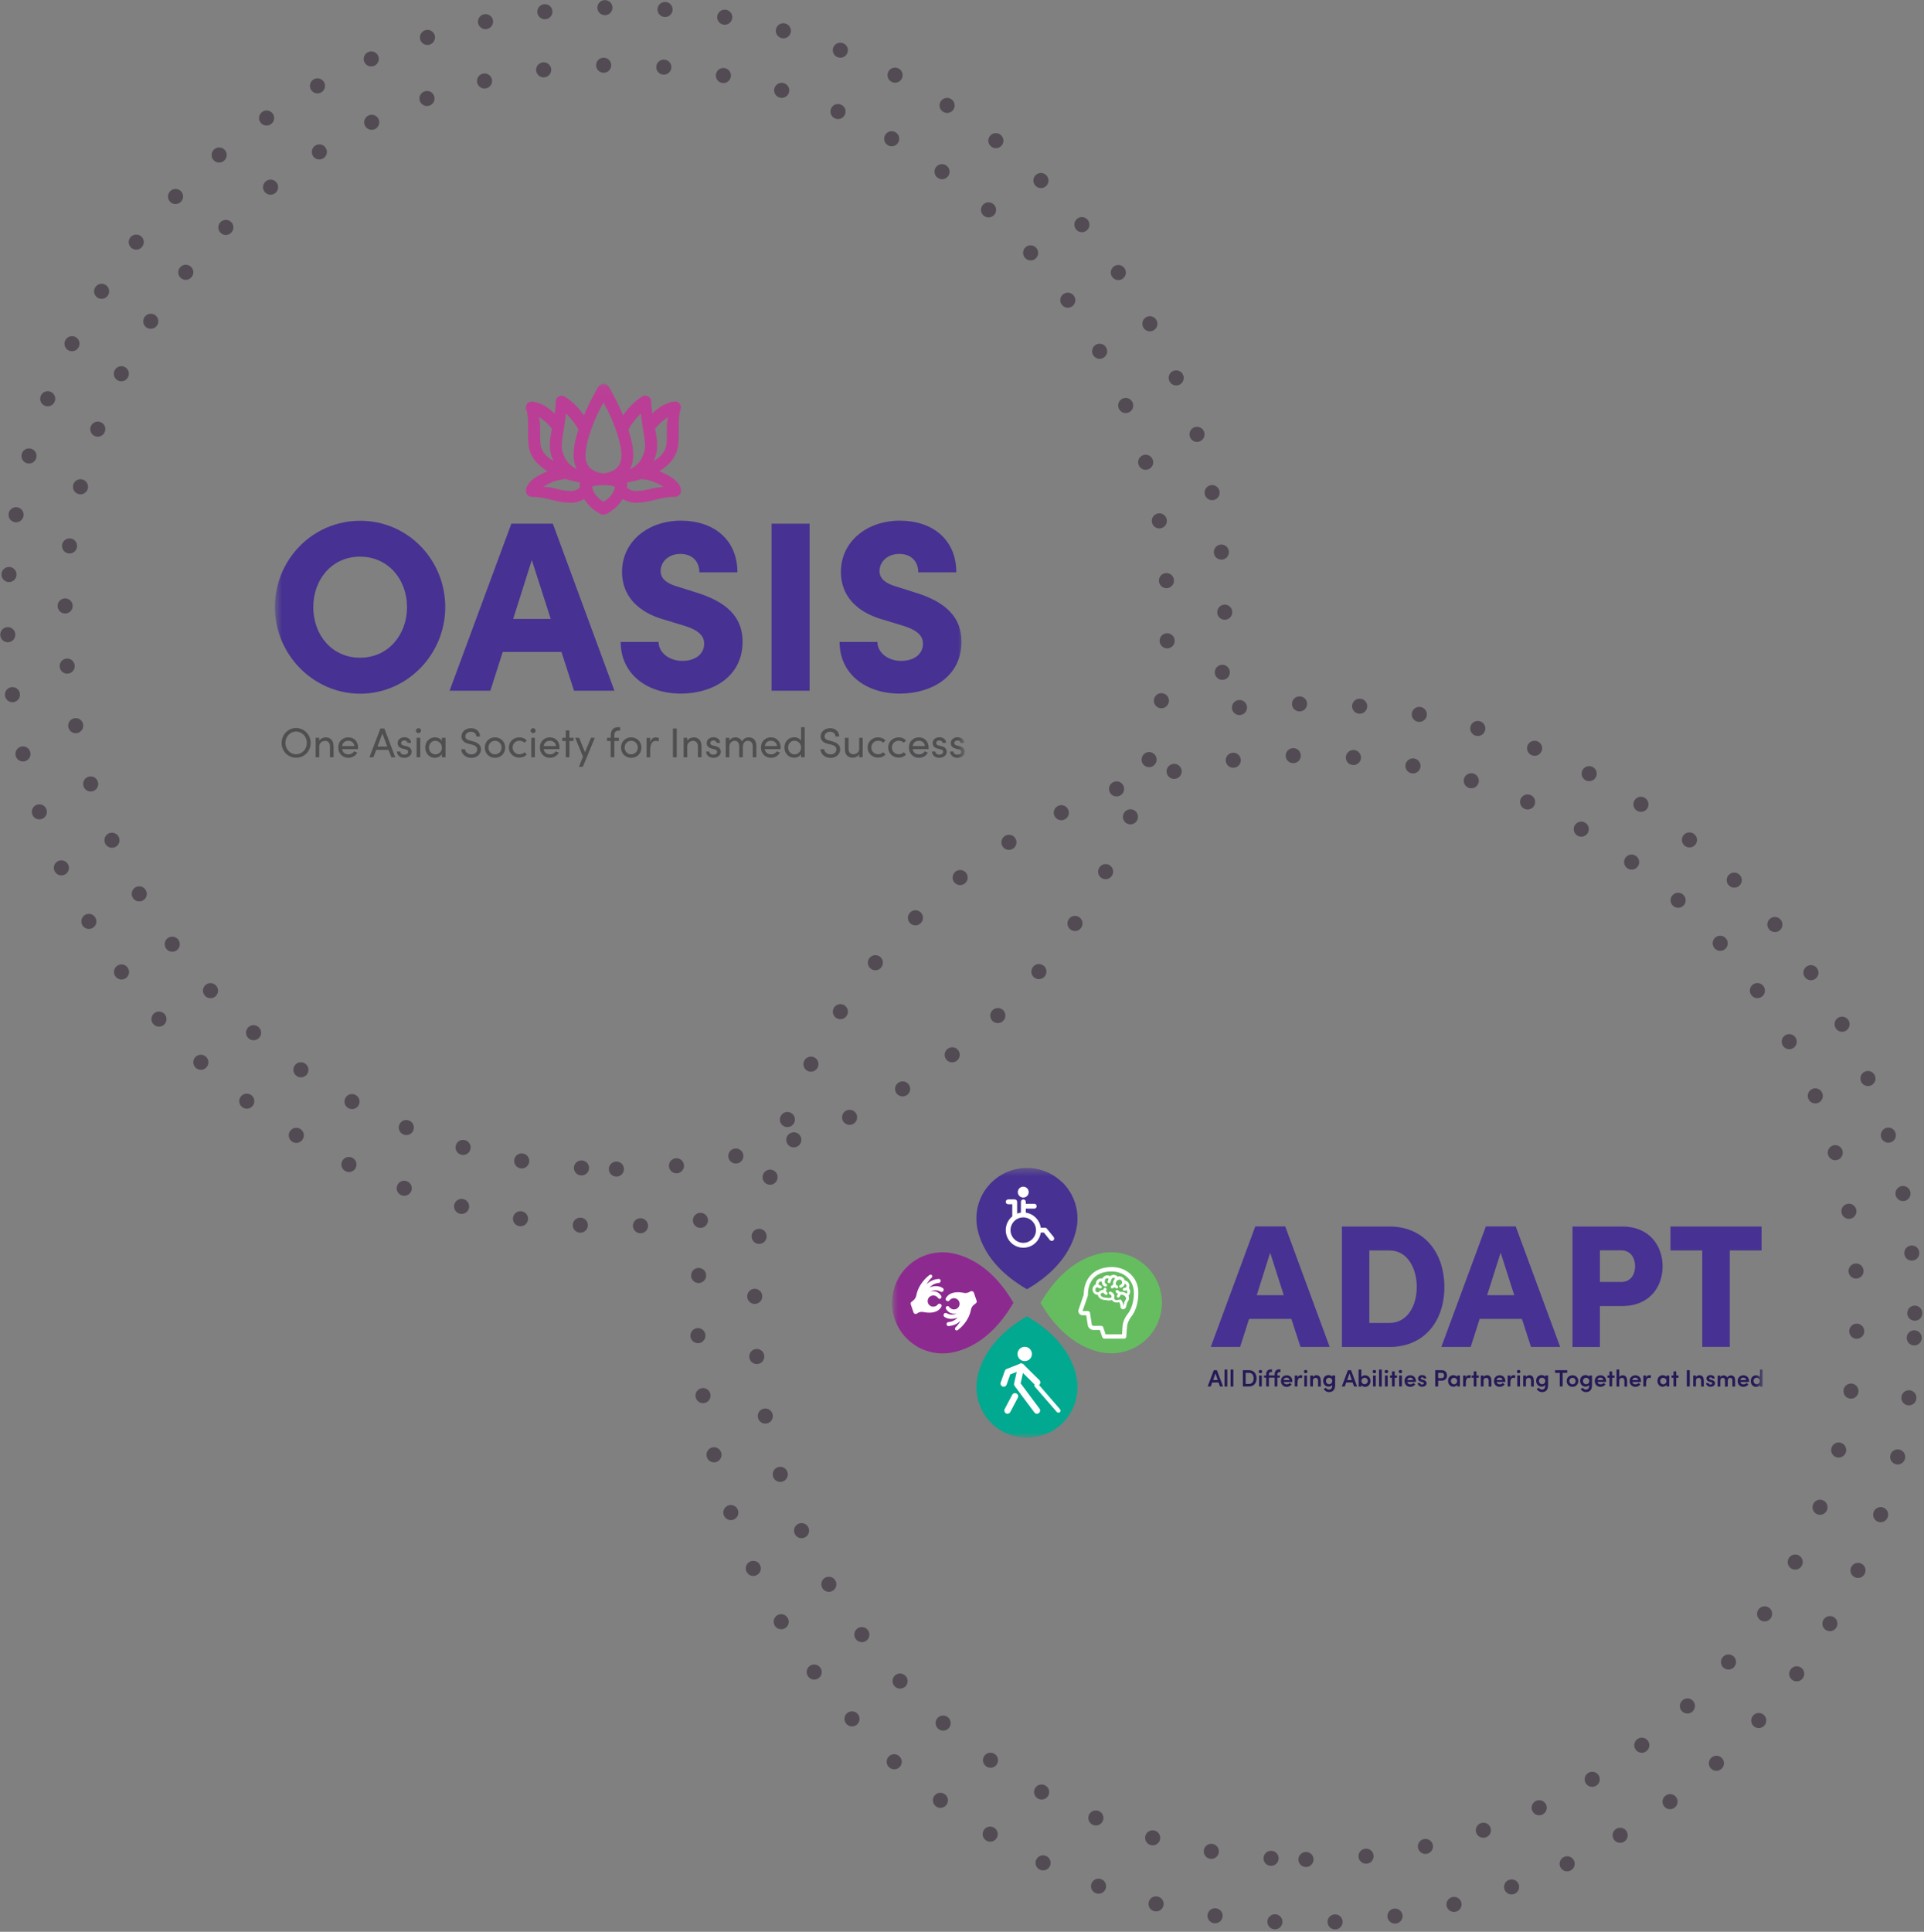 <svg xmlns="http://www.w3.org/2000/svg" width="256" height="257" viewBox="0 0 256 257" fill="none"><rect x="0" y="0" width="256" height="257" fill="#808080" stroke="none"/><mask id="mask0_2050_2550" style="mask-type:luminance" maskUnits="userSpaceOnUse" x="36" y="51" width="93" height="52"><path d="M128.386 51.05H36.576V102.01H128.386V51.05Z" fill="white"></path></mask><g mask="url(#mask0_2050_2550)"><path d="M54.157 80.765C54.157 77.054 51.614 74.053 47.903 74.053C44.192 74.053 41.685 77.054 41.685 80.765C41.685 84.477 44.167 87.501 47.903 87.501C51.639 87.501 54.157 84.464 54.157 80.765ZM36.576 80.765C36.576 74.475 41.577 69.281 47.927 69.281C54.278 69.281 59.242 74.475 59.242 80.765C59.242 87.055 54.181 92.285 47.927 92.285C41.673 92.285 36.576 87.055 36.576 80.765Z" fill="#473192"></path></g><path d="M68.28 82.345H73.281L70.762 74.5L68.28 82.345ZM76.378 91.888L74.703 86.731H66.894L65.243 91.888H59.821L68.039 69.668H73.558L81.752 91.888H76.366H76.378Z" fill="#473192"></path><mask id="mask1_2050_2550" style="mask-type:luminance" maskUnits="userSpaceOnUse" x="36" y="51" width="93" height="52"><path d="M128.386 51.05H36.576V102.01H128.386V51.05Z" fill="white"></path></mask><g mask="url(#mask1_2050_2550)"><path d="M82.571 85.405H87.632C87.632 86.827 89.054 87.923 90.79 87.923C92.428 87.923 93.694 87.08 93.694 85.634C93.694 84.766 93.212 83.959 91.247 83.308L88.608 82.501C83.704 81.175 82.764 78.175 82.764 76.078C82.764 72.077 86.186 69.269 90.597 69.269C95.007 69.269 98.116 71.824 98.116 76.138H93.055C93.055 74.813 92.248 73.692 90.512 73.692C88.934 73.692 87.897 74.752 87.897 75.981C87.897 76.439 88.03 77.427 90.091 78.018L92.416 78.753C95.573 79.717 98.803 81.332 98.803 85.368C98.803 90.14 94.67 92.273 90.609 92.273C85.873 92.273 82.583 89.502 82.583 85.405" fill="#473192"></path></g><path d="M107.72 69.668H102.659V91.888H107.72V69.668Z" fill="#473192"></path><mask id="mask2_2050_2550" style="mask-type:luminance" maskUnits="userSpaceOnUse" x="36" y="51" width="93" height="52"><path d="M128.386 51.05H36.576V102.01H128.386V51.05Z" fill="white"></path></mask><g mask="url(#mask2_2050_2550)"><path d="M111.685 85.405H116.746C116.746 86.827 118.168 87.923 119.903 87.923C121.554 87.923 122.807 87.08 122.807 85.634C122.807 84.766 122.325 83.959 120.361 83.308L117.722 82.501C112.817 81.175 111.889 78.175 111.889 76.078C111.889 72.077 115.312 69.269 119.722 69.269C124.132 69.269 127.241 71.824 127.241 76.138H122.18C122.18 74.813 121.373 73.692 119.638 73.692C118.059 73.692 117.023 74.752 117.023 75.981C117.023 76.439 117.155 77.427 119.216 78.018L121.542 78.753C124.699 79.717 127.928 81.332 127.928 85.368C127.928 90.14 123.795 92.273 119.734 92.273C114.998 92.273 111.709 89.502 111.709 85.405" fill="#473192"></path><path d="M40.83 98.84C40.83 98.02 40.215 97.322 39.396 97.322C38.576 97.322 37.974 98.02 37.974 98.84C37.974 99.659 38.588 100.346 39.396 100.346C40.203 100.346 40.83 99.659 40.83 98.84ZM37.468 98.84C37.468 97.755 38.311 96.852 39.396 96.852C40.48 96.852 41.336 97.743 41.336 98.84C41.336 99.936 40.492 100.804 39.396 100.804C38.299 100.804 37.468 99.912 37.468 98.84Z" fill="#4F4F51"></path><path d="M44.385 99.251V100.745H43.903V99.275C43.903 98.841 43.637 98.564 43.276 98.564C42.914 98.564 42.48 98.781 42.48 99.335V100.745H41.998V98.154H42.48V98.552C42.637 98.238 43.059 98.094 43.336 98.094C43.975 98.094 44.385 98.528 44.372 99.251" fill="#4F4F51"></path><path d="M47.156 99.251C47.096 98.805 46.782 98.552 46.349 98.552C45.915 98.552 45.601 98.781 45.517 99.251H47.144H47.156ZM47.626 99.66H45.517C45.589 100.118 45.927 100.359 46.361 100.359C46.674 100.359 46.963 100.215 47.108 99.95L47.529 100.118C47.313 100.564 46.843 100.817 46.349 100.817C45.614 100.817 45.011 100.263 45.011 99.443C45.011 98.624 45.601 98.094 46.349 98.094C47.096 98.094 47.638 98.624 47.638 99.443C47.638 99.516 47.638 99.588 47.626 99.66Z" fill="#4F4F51"></path></g><path d="M50.217 99.323H51.53L50.879 97.588L50.229 99.323H50.217ZM52.072 100.745L51.699 99.757H50.06L49.687 100.745H49.156L50.614 96.925H51.145L52.59 100.745H52.06H52.072Z" fill="#4F4F51"></path><mask id="mask3_2050_2550" style="mask-type:luminance" maskUnits="userSpaceOnUse" x="36" y="51" width="93" height="52"><path d="M128.386 51.05H36.576V102.01H128.386V51.05Z" fill="white"></path></mask><g mask="url(#mask3_2050_2550)"><path d="M52.819 99.986H53.265C53.265 100.215 53.47 100.396 53.783 100.396C54.097 100.396 54.302 100.239 54.302 100.022C54.302 99.829 54.157 99.733 53.952 99.685L53.591 99.6C53.157 99.48 52.904 99.275 52.904 98.853C52.904 98.431 53.265 98.082 53.795 98.082C54.229 98.082 54.687 98.311 54.687 98.829H54.217C54.217 98.636 54.012 98.504 53.795 98.504C53.542 98.504 53.374 98.66 53.374 98.865C53.374 99.046 53.542 99.142 53.711 99.179L54.097 99.275C54.639 99.407 54.772 99.733 54.772 100.022C54.772 100.504 54.302 100.817 53.771 100.817C53.301 100.817 52.831 100.528 52.807 99.986" fill="#4F4F51"></path><path d="M55.434 98.154H55.916V100.745H55.434V98.154ZM55.338 97.202C55.338 97.022 55.495 96.877 55.675 96.877C55.856 96.877 56.025 97.01 56.025 97.202C56.025 97.395 55.868 97.528 55.675 97.528C55.483 97.528 55.338 97.383 55.338 97.202Z" fill="#4F4F51"></path><path d="M58.796 99.455C58.796 98.925 58.35 98.552 57.917 98.552C57.447 98.552 57.073 98.961 57.073 99.455C57.073 99.95 57.447 100.359 57.929 100.359C58.411 100.359 58.808 99.974 58.808 99.455M58.796 98.154H59.278V100.745H58.796V100.287C58.628 100.6 58.266 100.817 57.844 100.817C57.17 100.817 56.579 100.251 56.579 99.455C56.579 98.66 57.145 98.094 57.868 98.094C58.254 98.094 58.628 98.263 58.796 98.564V98.154Z" fill="#4F4F51"></path><path d="M61.387 99.673H61.881C61.893 100.01 62.219 100.359 62.725 100.359C63.231 100.359 63.496 100.034 63.496 99.697C63.496 99.323 63.159 99.154 62.833 99.07L62.339 98.95C61.532 98.757 61.399 98.275 61.399 97.974C61.399 97.311 61.99 96.877 62.665 96.877C63.339 96.877 63.87 97.299 63.87 97.986H63.376C63.376 97.6 63.062 97.347 62.653 97.347C62.267 97.347 61.917 97.6 61.917 97.974C61.917 98.106 61.966 98.371 62.472 98.504L62.966 98.636C63.617 98.805 64.002 99.142 64.002 99.685C64.002 100.275 63.52 100.829 62.725 100.829C61.93 100.829 61.387 100.275 61.375 99.685" fill="#4F4F51"></path><path d="M66.737 99.455C66.737 98.925 66.34 98.552 65.858 98.552C65.376 98.552 64.99 98.925 64.99 99.455C64.99 99.986 65.388 100.359 65.858 100.359C66.328 100.359 66.737 99.986 66.737 99.455ZM64.508 99.455C64.508 98.636 65.123 98.094 65.858 98.094C66.593 98.094 67.219 98.636 67.219 99.455C67.219 100.275 66.605 100.817 65.858 100.817C65.111 100.817 64.508 100.275 64.508 99.455Z" fill="#4F4F51"></path><path d="M67.702 99.455C67.702 98.636 68.352 98.094 69.1 98.094C69.509 98.094 69.859 98.25 70.088 98.504L69.786 98.817C69.63 98.648 69.389 98.54 69.124 98.54C68.618 98.54 68.208 98.913 68.208 99.443C68.208 99.974 68.618 100.347 69.124 100.347C69.389 100.347 69.63 100.239 69.786 100.07L70.088 100.383C69.859 100.636 69.509 100.793 69.1 100.793C68.352 100.793 67.702 100.251 67.702 99.431" fill="#4F4F51"></path><path d="M70.69 98.154H71.172V100.745H70.69V98.154ZM70.594 97.202C70.594 97.022 70.75 96.877 70.931 96.877C71.112 96.877 71.268 97.01 71.268 97.202C71.268 97.395 71.112 97.528 70.931 97.528C70.75 97.528 70.594 97.383 70.594 97.202Z" fill="#4F4F51"></path><path d="M73.98 99.251C73.919 98.805 73.606 98.552 73.172 98.552C72.739 98.552 72.425 98.781 72.341 99.251H73.968H73.98ZM74.45 99.66H72.341C72.413 100.118 72.751 100.359 73.184 100.359C73.498 100.359 73.787 100.215 73.931 99.95L74.353 100.118C74.136 100.564 73.666 100.817 73.16 100.817C72.425 100.817 71.835 100.263 71.835 99.443C71.835 98.624 72.425 98.094 73.16 98.094C73.895 98.094 74.45 98.624 74.45 99.443C74.45 99.516 74.45 99.588 74.45 99.66Z" fill="#4F4F51"></path></g><path d="M76.317 98.153V98.575H75.763V100.744H75.281V98.575H74.811V98.153H75.281V97.177H75.763V98.153H76.317Z" fill="#4F4F51"></path><path d="M78.631 98.153L77.836 100.069L77.052 98.153H76.534L77.57 100.672L77.028 102.009H77.546L79.149 98.153H78.631Z" fill="#4F4F51"></path><mask id="mask4_2050_2550" style="mask-type:luminance" maskUnits="userSpaceOnUse" x="36" y="51" width="93" height="52"><path d="M128.386 51.05H36.576V102.01H128.386V51.05Z" fill="white"></path></mask><g mask="url(#mask4_2050_2550)"><path d="M82.318 97.201C81.861 97.201 81.74 97.478 81.74 97.828V98.153H82.343V98.575H81.74V100.744H81.258V98.575H80.764V98.153H81.258V97.888C81.258 97.213 81.547 96.743 82.234 96.743H82.511V97.201H82.318Z" fill="#4F4F51"></path><path d="M84.861 99.454C84.861 98.924 84.463 98.551 83.981 98.551C83.499 98.551 83.114 98.924 83.114 99.454C83.114 99.985 83.511 100.358 83.981 100.358C84.451 100.358 84.861 99.985 84.861 99.454ZM82.632 99.454C82.632 98.635 83.246 98.093 83.981 98.093C84.716 98.093 85.343 98.635 85.343 99.454C85.343 100.274 84.729 100.816 83.981 100.816C83.234 100.816 82.632 100.274 82.632 99.454Z" fill="#4F4F51"></path><path d="M87.681 98.189L87.609 98.647C87.476 98.574 87.331 98.562 87.235 98.562C86.717 98.562 86.512 99.117 86.512 99.804V100.756H86.03V98.165H86.512V98.755C86.645 98.297 86.898 98.105 87.235 98.105C87.416 98.105 87.609 98.153 87.681 98.201" fill="#4F4F51"></path></g><path d="M90.042 96.925H89.536V100.745H90.042V96.925Z" fill="#4F4F51"></path><mask id="mask5_2050_2550" style="mask-type:luminance" maskUnits="userSpaceOnUse" x="36" y="51" width="93" height="52"><path d="M128.386 51.05H36.576V102.01H128.386V51.05Z" fill="white"></path></mask><g mask="url(#mask5_2050_2550)"><path d="M93.344 99.251V100.745H92.862V99.275C92.862 98.841 92.597 98.564 92.235 98.564C91.874 98.564 91.44 98.781 91.44 99.335V100.745H90.958V98.154H91.44V98.552C91.597 98.238 92.018 98.094 92.296 98.094C92.934 98.094 93.344 98.528 93.344 99.251Z" fill="#4F4F51"></path><path d="M93.935 99.986H94.38C94.38 100.215 94.585 100.396 94.899 100.396C95.212 100.396 95.417 100.239 95.417 100.022C95.417 99.829 95.272 99.733 95.067 99.685L94.718 99.6C94.284 99.48 94.031 99.275 94.031 98.853C94.031 98.431 94.392 98.082 94.923 98.082C95.356 98.082 95.814 98.311 95.814 98.829H95.344C95.344 98.636 95.14 98.504 94.935 98.504C94.682 98.504 94.513 98.66 94.513 98.865C94.513 99.046 94.682 99.142 94.85 99.179L95.236 99.275C95.778 99.407 95.911 99.733 95.911 100.022C95.911 100.504 95.441 100.817 94.911 100.817C94.441 100.817 93.971 100.528 93.947 99.986" fill="#4F4F51"></path><path d="M100.634 99.251V100.745H100.152V99.275C100.152 98.841 99.912 98.552 99.538 98.552C99.08 98.552 98.839 98.865 98.839 99.443V100.745H98.357V99.275C98.357 98.841 98.116 98.552 97.779 98.552C97.417 98.552 97.043 98.793 97.043 99.335V100.745H96.561V98.154H97.043V98.552C97.176 98.275 97.513 98.094 97.875 98.094C98.237 98.094 98.574 98.287 98.731 98.648C98.972 98.178 99.369 98.094 99.634 98.094C100.285 98.094 100.634 98.528 100.634 99.251Z" fill="#4F4F51"></path><path d="M103.394 99.251C103.334 98.805 103.02 98.552 102.587 98.552C102.153 98.552 101.839 98.781 101.767 99.251H103.394ZM103.864 99.66H101.755C101.827 100.118 102.165 100.359 102.599 100.359C102.912 100.359 103.201 100.215 103.358 99.95L103.768 100.118C103.551 100.564 103.081 100.817 102.575 100.817C101.839 100.817 101.249 100.263 101.249 99.443C101.249 98.624 101.839 98.094 102.575 98.094C103.31 98.094 103.864 98.624 103.864 99.443C103.864 99.516 103.864 99.588 103.864 99.66Z" fill="#4F4F51"></path><path d="M106.587 99.444C106.587 98.877 106.129 98.54 105.708 98.54C105.238 98.54 104.864 98.913 104.864 99.444C104.864 99.974 105.238 100.36 105.708 100.36C106.178 100.36 106.587 99.998 106.587 99.444ZM106.587 96.745H107.069V100.745H106.587V100.335C106.419 100.625 106.033 100.805 105.672 100.805C104.961 100.805 104.37 100.251 104.37 99.444C104.37 98.636 104.949 98.082 105.659 98.082C106.045 98.082 106.419 98.251 106.587 98.552V96.732V96.745Z" fill="#4F4F51"></path><path d="M109.178 99.673H109.672C109.684 100.01 110.01 100.359 110.516 100.359C111.022 100.359 111.287 100.034 111.287 99.697C111.287 99.323 110.949 99.154 110.624 99.07L110.13 98.95C109.323 98.757 109.19 98.275 109.19 97.974C109.19 97.311 109.781 96.877 110.455 96.877C111.13 96.877 111.66 97.299 111.66 97.986H111.166C111.166 97.6 110.853 97.347 110.443 97.347C110.058 97.347 109.708 97.6 109.708 97.974C109.708 98.106 109.756 98.371 110.263 98.504L110.757 98.636C111.407 98.805 111.793 99.142 111.793 99.685C111.793 100.275 111.311 100.829 110.516 100.829C109.72 100.829 109.178 100.275 109.166 99.685" fill="#4F4F51"></path><path d="M114.311 98.153H114.793V100.744H114.311V100.334C114.155 100.66 113.745 100.804 113.456 100.804C112.805 100.804 112.407 100.371 112.419 99.647V98.153H112.901V99.635C112.901 100.081 113.167 100.346 113.528 100.346C113.89 100.346 114.323 100.13 114.323 99.575V98.153H114.311Z" fill="#4F4F51"></path><path d="M115.444 99.455C115.444 98.636 116.095 98.094 116.83 98.094C117.24 98.094 117.589 98.25 117.818 98.504L117.517 98.817C117.36 98.648 117.119 98.54 116.854 98.54C116.348 98.54 115.938 98.913 115.938 99.443C115.938 99.974 116.348 100.347 116.854 100.347C117.119 100.347 117.36 100.239 117.517 100.07L117.818 100.383C117.589 100.636 117.24 100.793 116.83 100.793C116.083 100.793 115.444 100.251 115.444 99.431" fill="#4F4F51"></path><path d="M118.179 99.455C118.179 98.636 118.83 98.094 119.565 98.094C119.975 98.094 120.324 98.25 120.553 98.504L120.252 98.817C120.095 98.648 119.854 98.54 119.589 98.54C119.083 98.54 118.673 98.913 118.673 99.443C118.673 99.974 119.083 100.347 119.589 100.347C119.854 100.347 120.095 100.239 120.252 100.07L120.553 100.383C120.324 100.636 119.975 100.793 119.565 100.793C118.818 100.793 118.179 100.251 118.179 99.431" fill="#4F4F51"></path><path d="M123.072 99.251C123.012 98.805 122.698 98.552 122.264 98.552C121.831 98.552 121.517 98.781 121.433 99.251H123.06H123.072ZM123.542 99.66H121.433C121.505 100.118 121.843 100.359 122.277 100.359C122.59 100.359 122.879 100.215 123.036 99.95L123.457 100.118C123.241 100.564 122.771 100.817 122.264 100.817C121.529 100.817 120.939 100.263 120.939 99.443C120.939 98.624 121.529 98.094 122.264 98.094C123 98.094 123.554 98.624 123.554 99.443C123.554 99.516 123.554 99.588 123.554 99.66" fill="#4F4F51"></path><path d="M124.012 99.986H124.458C124.458 100.215 124.663 100.396 124.976 100.396C125.289 100.396 125.494 100.239 125.494 100.022C125.494 99.829 125.349 99.733 125.145 99.685L124.783 99.6C124.349 99.48 124.096 99.275 124.096 98.853C124.096 98.431 124.458 98.082 124.988 98.082C125.422 98.082 125.88 98.311 125.88 98.829H125.41C125.41 98.636 125.205 98.504 124.988 98.504C124.735 98.504 124.566 98.66 124.566 98.865C124.566 99.046 124.735 99.142 124.904 99.179L125.289 99.275C125.831 99.407 125.964 99.733 125.964 100.022C125.964 100.504 125.494 100.817 124.964 100.817C124.494 100.817 124.024 100.528 124 99.986" fill="#4F4F51"></path><path d="M126.422 99.986H126.868C126.868 100.215 127.073 100.396 127.386 100.396C127.699 100.396 127.904 100.239 127.904 100.022C127.904 99.829 127.76 99.733 127.555 99.685L127.193 99.6C126.759 99.48 126.506 99.275 126.506 98.853C126.506 98.431 126.868 98.082 127.398 98.082C127.832 98.082 128.29 98.311 128.29 98.829H127.82C127.82 98.636 127.615 98.504 127.398 98.504C127.145 98.504 126.976 98.66 126.976 98.865C126.976 99.046 127.145 99.142 127.314 99.179L127.699 99.275C128.242 99.407 128.374 99.733 128.374 100.022C128.374 100.504 127.904 100.817 127.374 100.817C126.904 100.817 126.434 100.528 126.41 99.986" fill="#4F4F51"></path><path d="M80.282 64.534H80.294C80.294 64.534 80.848 64.534 81.354 64.619C81.559 64.655 81.704 64.703 81.824 64.751C81.752 65.269 81.475 65.763 81.077 66.161C80.752 66.486 80.523 66.607 80.306 66.739C80.077 66.607 79.848 66.486 79.535 66.161C79.125 65.751 78.848 65.257 78.775 64.739C78.896 64.703 79.041 64.643 79.245 64.619C79.751 64.534 80.294 64.546 80.294 64.546M85.355 63.727C86.018 63.823 86.439 63.896 86.825 64.04C87.174 64.173 87.801 64.45 88.295 64.751C87.849 64.823 87.307 64.847 86.933 64.944C86.138 65.149 85.463 65.329 84.559 65.329C84.234 65.329 83.861 65.233 83.439 64.896C83.451 64.775 83.463 64.667 83.463 64.534C83.463 64.426 83.439 64.317 83.415 64.221C83.559 64.185 83.704 64.149 83.849 64.1C83.861 64.1 83.873 64.1 83.885 64.088C84.27 64.016 84.668 63.944 85.343 63.739M75.245 63.727C75.92 63.932 76.317 64.016 76.703 64.076C76.703 64.076 76.727 64.076 76.739 64.088C76.884 64.137 77.028 64.173 77.173 64.209C77.149 64.305 77.125 64.414 77.125 64.522C77.125 64.643 77.125 64.763 77.149 64.884C76.727 65.221 76.341 65.317 76.028 65.317C75.136 65.317 74.449 65.137 73.654 64.932C73.281 64.835 72.738 64.811 72.293 64.739C72.787 64.426 73.413 64.161 73.763 64.028C74.148 63.883 74.57 63.811 75.233 63.715M88.874 55.497C88.849 55.858 88.729 56.208 88.729 56.581C88.729 57.485 88.753 58.389 88.681 59.063C88.608 59.738 88.295 60.256 87.789 60.738C87.548 60.967 87.259 61.172 86.957 61.353C87.114 61.016 87.247 60.654 87.343 60.256C87.584 59.232 87.379 58.184 87.162 57.051C87.705 56.352 88.295 55.858 88.874 55.509M71.726 55.497C72.317 55.846 72.895 56.34 73.437 57.039C73.22 58.172 73.028 59.22 73.257 60.244C73.353 60.654 73.485 61.004 73.642 61.341C73.341 61.16 73.052 60.955 72.811 60.726C72.305 60.256 71.979 59.726 71.919 59.051C71.847 58.389 71.883 57.473 71.871 56.569C71.871 56.196 71.75 55.858 71.726 55.485M75.317 55.015C75.968 55.653 76.534 56.364 76.968 57.148C76.594 58.28 76.317 59.449 76.317 60.534C76.317 61.257 76.486 61.871 76.739 62.389C75.883 61.992 75.124 61.305 74.799 59.871C74.678 59.329 74.787 58.401 74.992 57.292C75.112 56.629 75.197 55.786 75.305 55.003M85.27 55.015C85.379 55.798 85.463 56.641 85.584 57.304C85.789 58.413 85.909 59.329 85.777 59.883C85.451 61.317 84.68 62.004 83.837 62.401C84.09 61.883 84.258 61.269 84.258 60.546C84.258 59.461 83.981 58.292 83.608 57.16C84.041 56.364 84.608 55.653 85.258 55.027M80.294 53.569C80.595 54.111 80.728 54.292 81.161 55.244C81.933 56.943 82.68 59.075 82.68 60.546C82.68 61.703 82.234 62.184 81.704 62.534C81.173 62.871 80.463 62.968 80.294 62.968C80.125 62.968 79.414 62.871 78.884 62.534C78.354 62.197 77.908 61.715 77.908 60.546C77.908 59.088 78.655 56.955 79.426 55.244C79.86 54.292 79.993 54.111 80.294 53.569ZM80.318 51.05C80.029 51.05 79.764 51.183 79.619 51.436C79.619 51.436 78.799 52.797 77.992 54.581C77.896 54.798 77.799 55.039 77.691 55.268C77.04 54.316 76.221 53.448 75.172 52.773C75.04 52.689 74.883 52.641 74.715 52.641C74.293 52.641 73.955 52.99 73.943 53.412C73.931 53.954 73.871 54.496 73.787 55.027C72.967 54.207 72.003 53.581 70.871 53.424C70.847 53.424 70.822 53.424 70.786 53.424C70.352 53.412 69.979 53.749 69.967 54.183C69.967 54.292 69.979 54.4 70.027 54.496C70.196 54.93 70.268 55.714 70.268 56.569C70.268 57.425 70.232 58.352 70.328 59.196C70.437 60.305 71.003 61.196 71.726 61.859C72.076 62.184 72.449 62.45 72.847 62.691C72.437 62.859 71.931 63.088 71.425 63.401C71.1 63.606 70.786 63.835 70.521 64.124C70.256 64.414 69.991 64.787 69.979 65.293C69.967 65.727 70.316 66.101 70.75 66.101H70.774C71.762 66.101 72.473 66.269 73.257 66.462C74.04 66.667 74.907 66.884 76.016 66.884C76.534 66.884 77.125 66.739 77.715 66.39C77.92 66.715 78.161 67.017 78.39 67.258C79.016 67.896 79.619 68.246 79.956 68.402C80.173 68.499 80.414 68.499 80.631 68.402C80.957 68.246 81.559 67.896 82.186 67.258C82.427 67.017 82.656 66.727 82.86 66.39C83.439 66.739 84.041 66.884 84.559 66.884C85.668 66.884 86.536 66.655 87.319 66.462C88.102 66.257 88.813 66.089 89.801 66.101C90.235 66.101 90.597 65.763 90.609 65.317V65.281C90.597 64.775 90.344 64.402 90.066 64.112C89.801 63.823 89.476 63.594 89.151 63.389C88.644 63.076 88.138 62.847 87.729 62.678C88.126 62.438 88.5 62.172 88.849 61.847C89.56 61.184 90.127 60.281 90.247 59.184C90.332 58.34 90.295 57.413 90.307 56.557C90.307 55.702 90.38 54.918 90.548 54.484C90.705 54.075 90.5 53.617 90.103 53.46C90.018 53.424 89.934 53.412 89.85 53.412C89.801 53.412 89.753 53.412 89.717 53.412C88.584 53.569 87.632 54.183 86.801 55.015C86.716 54.484 86.656 53.942 86.644 53.4C86.644 52.978 86.307 52.653 85.885 52.629C85.716 52.629 85.56 52.665 85.415 52.761C84.379 53.436 83.547 54.316 82.897 55.256C82.8 55.027 82.704 54.786 82.607 54.569C81.8 52.773 80.981 51.424 80.981 51.424C80.848 51.195 80.595 51.05 80.33 51.038" fill="#BB3E96"></path></g><mask id="mask6_2050_2550" style="mask-type:luminance" maskUnits="userSpaceOnUse" x="118" y="155" width="117" height="37"><path d="M234.529 155.385H118.701V191.265H234.529V155.385Z" fill="white"></path></mask><g mask="url(#mask6_2050_2550)"><path d="M143.368 184.487C143.38 183.685 143.174 178.899 136.642 175.122C130.174 178.873 129.916 183.607 129.916 184.474C129.903 186.22 130.55 187.966 131.882 189.298C134.507 191.924 138.763 191.924 141.401 189.298C142.721 187.979 143.38 186.233 143.368 184.5" fill="#00A98F"></path><path d="M134.844 173.325C131.093 166.858 126.359 166.599 125.492 166.599C123.746 166.586 122 167.233 120.668 168.565C118.042 171.191 118.042 175.459 120.668 178.085C121.987 179.404 123.733 180.064 125.466 180.051C126.268 180.064 131.054 179.857 134.831 173.325H134.844Z" fill="#8D2A90"></path><path d="M141.389 157.351C138.763 154.725 134.507 154.725 131.882 157.351C130.55 158.67 129.903 160.417 129.916 162.15C129.903 162.952 130.11 167.737 136.642 171.514C143.122 167.763 143.368 163.016 143.368 162.163C143.38 160.417 142.721 158.67 141.402 157.338" fill="#473192"></path><path d="M152.615 168.565C151.296 167.246 149.55 166.586 147.817 166.599C147.015 166.586 142.229 166.793 138.452 173.325C142.203 179.792 146.937 180.051 147.804 180.038C149.55 180.051 151.296 179.391 152.628 178.072C155.254 175.446 155.254 171.191 152.628 168.565" fill="#65BD60"></path><path d="M137.844 163.65C137.844 164.581 137.081 165.344 136.15 165.344C135.219 165.344 134.456 164.581 134.456 163.65C134.456 162.719 135.219 161.955 136.15 161.955C137.081 161.955 137.844 162.719 137.844 163.65ZM139.293 163.443C139.228 163.365 139.138 163.326 139.047 163.326H138.478C138.336 162.292 137.521 161.477 136.486 161.322V160.791H137.612C137.793 160.791 137.935 160.649 137.935 160.468C137.935 160.287 137.793 160.145 137.612 160.145H136.486V159.886C136.486 159.705 136.344 159.562 136.163 159.562C135.982 159.562 135.84 159.705 135.84 159.886V161.322C135.658 161.347 135.49 161.386 135.335 161.451V159.886C135.335 159.705 135.193 159.562 135.012 159.562H134.145C133.964 159.562 133.822 159.705 133.822 159.886C133.822 160.067 133.964 160.209 134.145 160.209H134.688V161.826C134.158 162.253 133.822 162.913 133.822 163.65C133.822 164.943 134.869 165.991 136.163 165.991C137.353 165.991 138.323 165.111 138.478 163.973H138.892L139.694 164.969C139.81 165.111 140.017 165.124 140.147 165.021C140.289 164.904 140.302 164.71 140.198 164.568L139.293 163.456V163.443Z" fill="white"></path><path d="M136.15 159.318C136.551 159.318 136.875 158.994 136.875 158.593C136.875 158.193 136.551 157.869 136.15 157.869C135.749 157.869 135.426 158.193 135.426 158.593C135.426 158.994 135.749 159.318 136.15 159.318Z" fill="white"></path><path d="M121.987 174.748L122.038 174.722C122.284 174.541 122.607 174.489 122.905 174.554C123.552 174.683 124.729 174.774 125.259 173.843C125.337 173.713 125.285 173.545 125.143 173.48L125.078 173.455C124.974 173.416 124.858 173.442 124.793 173.532C124.638 173.752 124.354 173.868 124.056 173.83C123.759 173.778 123.513 173.545 123.448 173.248C123.345 172.756 123.72 172.342 124.185 172.342C124.444 172.342 124.677 172.472 124.819 172.678C124.884 172.769 124.987 172.821 125.104 172.782C125.246 172.73 125.324 172.562 125.246 172.433C125.078 172.122 124.69 171.67 123.836 171.786C123.836 171.786 124.496 171.463 125.143 171.838C125.272 171.915 125.44 171.877 125.518 171.747C125.608 171.618 125.569 171.437 125.44 171.359C125.143 171.165 124.548 170.932 123.694 171.269C123.694 171.269 124.16 170.725 124.91 170.674C125.052 170.674 125.168 170.544 125.168 170.402C125.168 170.247 125.039 170.13 124.884 170.143C124.509 170.169 123.823 170.311 123.28 170.868C123.28 170.868 123.59 170.311 123.978 169.962C124.082 169.859 124.069 169.691 123.953 169.613C123.875 169.561 123.771 169.561 123.694 169.613C123.306 169.898 122.206 170.829 121.922 172.342C121.87 172.614 121.715 172.847 121.508 173.015L121.288 173.183C121.185 173.261 121.133 173.403 121.185 173.532L121.547 174.593C121.611 174.787 121.844 174.864 122.025 174.748" fill="white"></path><path d="M129.127 171.798L129.075 171.824C128.816 172.005 128.506 172.057 128.208 171.992C127.562 171.863 126.385 171.772 125.854 172.704C125.777 172.833 125.829 173.001 125.971 173.066L126.036 173.092C126.139 173.131 126.255 173.105 126.32 173.014C126.475 172.794 126.76 172.665 127.057 172.717C127.355 172.768 127.601 173.001 127.665 173.299C127.769 173.777 127.394 174.204 126.928 174.204C126.669 174.204 126.436 174.062 126.294 173.868C126.23 173.777 126.126 173.726 126.01 173.764C125.854 173.816 125.79 173.984 125.867 174.114C126.036 174.424 126.424 174.877 127.277 174.76C127.277 174.76 126.618 175.084 125.971 174.709C125.841 174.631 125.673 174.67 125.596 174.799C125.505 174.928 125.544 175.11 125.673 175.2C125.971 175.394 126.553 175.627 127.419 175.291C127.419 175.291 126.954 175.834 126.204 175.886C126.061 175.886 125.945 176.015 125.945 176.157C125.945 176.312 126.074 176.429 126.23 176.416C126.605 176.39 127.29 176.248 127.833 175.692C127.833 175.692 127.523 176.235 127.135 176.597C127.031 176.701 127.044 176.869 127.161 176.959C127.238 177.011 127.342 177.011 127.419 176.959C127.808 176.675 128.907 175.743 129.192 174.23C129.243 173.958 129.398 173.726 129.618 173.557L129.838 173.389C129.942 173.312 129.993 173.169 129.942 173.04L129.58 171.979C129.515 171.785 129.282 171.708 129.101 171.824" fill="white"></path><path d="M140.832 187.941C140.754 187.941 140.677 187.902 140.612 187.838L137.702 184.488C137.598 184.371 137.611 184.19 137.728 184.087C137.844 183.983 138.025 183.996 138.129 184.113L141.039 187.476C141.142 187.592 141.129 187.773 141.013 187.877C140.961 187.928 140.897 187.941 140.819 187.941" fill="white"></path><path d="M135.387 180.13C135.387 179.6 135.814 179.173 136.344 179.173C136.874 179.173 137.301 179.6 137.301 180.13C137.301 180.66 136.874 181.074 136.344 181.074C135.814 181.074 135.387 180.647 135.387 180.13Z" fill="white"></path><path d="M133.55 184.487C133.55 184.487 133.46 184.487 133.408 184.461C133.188 184.384 133.072 184.138 133.149 183.918L133.693 182.379C133.731 182.263 133.822 182.172 133.938 182.12L135.723 181.422C135.878 181.357 136.06 181.396 136.176 181.512L138.297 183.608C138.465 183.776 138.465 184.035 138.297 184.216C138.129 184.384 137.857 184.384 137.689 184.216L135.762 182.314L134.417 182.845L133.938 184.203C133.874 184.384 133.705 184.487 133.537 184.487" fill="white"></path><path d="M137.974 188.083C137.844 188.083 137.715 188.019 137.637 187.915L135.012 184.397C134.934 184.293 134.908 184.164 134.934 184.048L135.451 181.732C135.503 181.5 135.736 181.357 135.956 181.409C136.189 181.461 136.331 181.694 136.279 181.913L135.801 184.035L138.31 187.398C138.452 187.592 138.413 187.85 138.219 187.993C138.142 188.057 138.051 188.083 137.961 188.083" fill="white"></path><path d="M134.055 188.084C133.99 188.084 133.925 188.071 133.861 188.032C133.654 187.929 133.576 187.657 133.679 187.45L134.675 185.562C134.779 185.355 135.038 185.277 135.244 185.381C135.451 185.484 135.529 185.743 135.426 185.95L134.43 187.838C134.352 187.98 134.21 188.071 134.055 188.071" fill="white"></path><path d="M147.132 177.515H149.292L149.356 176.532C149.395 175.911 149.641 175.316 150.029 174.825C150.934 173.712 150.87 171.992 150.87 171.979C150.87 170.362 149.602 169.147 147.908 169.147C145.903 169.147 144.752 170.298 144.752 172.315C144.752 172.354 144.752 172.38 144.739 172.406L144.04 174.411H144.752C144.894 174.424 145.01 174.527 145.036 174.67L145.269 176.196C145.282 176.299 145.373 176.39 145.489 176.39H146.524C146.64 176.39 146.757 176.467 146.795 176.584L147.119 177.541L147.132 177.515ZM149.563 178.084H146.938C146.821 178.084 146.705 178.007 146.666 177.89L146.343 176.933H145.502C145.114 176.933 144.778 176.648 144.726 176.26L144.532 174.98H144.053C143.859 174.98 143.678 174.889 143.575 174.721C143.471 174.566 143.445 174.359 143.523 174.191L144.195 172.251C144.221 169.974 145.644 168.564 147.934 168.564C149.951 168.564 151.465 170.013 151.465 171.953C151.465 172.018 151.542 173.893 150.508 175.187C150.184 175.588 149.99 176.079 149.951 176.571L149.861 177.826C149.861 177.968 149.731 178.084 149.576 178.084" fill="white"></path><path d="M148.994 172.859C148.994 172.859 149.072 172.859 149.098 172.885C149.136 172.911 149.434 173.131 149.473 173.752L149.602 173.247C149.628 173.144 149.68 173.04 149.757 172.95C149.809 172.885 149.835 172.807 149.835 172.73C149.835 172.652 149.796 172.549 149.744 172.484C149.706 172.445 149.68 172.381 149.693 172.329C149.693 172.264 149.744 172.212 149.796 172.186C149.925 172.122 149.99 172.005 149.99 171.876C149.99 171.76 149.938 171.656 149.848 171.592C149.809 171.566 149.783 171.514 149.77 171.462C149.77 171.41 149.77 171.359 149.809 171.32C149.861 171.255 149.887 171.178 149.887 171.1C149.887 170.893 149.706 170.725 149.499 170.751C149.447 170.751 149.395 170.751 149.356 170.699C149.318 170.66 149.292 170.621 149.292 170.557C149.292 170.363 149.136 170.22 148.942 170.22C148.878 170.22 148.813 170.233 148.748 170.272C148.71 170.298 148.645 170.311 148.593 170.298C148.542 170.285 148.503 170.246 148.477 170.195C148.412 170.078 148.296 170.001 148.166 170.001C148.05 170.001 147.947 170.052 147.882 170.143C147.843 170.182 147.791 170.22 147.74 170.22C147.675 170.22 147.623 170.208 147.584 170.169C147.52 170.104 147.429 170.065 147.326 170.065C147.145 170.065 147.002 170.195 146.976 170.376C146.976 170.44 146.925 170.492 146.873 170.518C146.821 170.544 146.744 170.544 146.692 170.518C146.627 170.479 146.563 170.466 146.485 170.479C146.304 170.492 146.175 170.634 146.162 170.815C146.162 170.867 146.162 170.919 146.187 170.971C146.213 171.022 146.2 171.087 146.187 171.139C146.162 171.191 146.11 171.229 146.045 171.229C145.851 171.255 145.722 171.423 145.748 171.617C145.761 171.786 145.89 171.915 146.058 171.941C146.11 171.941 146.162 171.941 146.2 171.928C146.265 171.902 146.33 171.928 146.381 171.967C146.433 172.005 146.459 172.083 146.446 172.148C146.446 172.174 146.446 172.186 146.446 172.212C146.446 172.445 146.692 172.575 146.899 172.613L147.507 172.678C147.753 172.704 147.843 172.626 147.921 172.562C147.972 172.51 148.05 172.484 148.115 172.51C148.179 172.536 148.231 172.587 148.244 172.665C148.27 172.859 148.335 172.95 148.58 172.963L148.955 172.911C148.955 172.911 148.968 172.911 148.981 172.911M149.46 174.191C149.46 174.191 149.369 174.191 149.318 174.165C149.175 174.114 149.085 173.984 149.085 173.829C149.085 173.506 148.981 173.325 148.917 173.247L148.619 173.286C148.619 173.286 148.593 173.286 148.58 173.286C148.27 173.273 148.063 173.157 147.947 172.937C147.83 172.988 147.675 173.027 147.455 173.001L146.834 172.924C146.407 172.846 146.123 172.587 146.071 172.264C146.058 172.264 146.032 172.264 146.019 172.264C145.67 172.225 145.398 171.954 145.373 171.604C145.347 171.281 145.528 170.984 145.799 170.867C145.799 170.828 145.799 170.79 145.799 170.751C145.825 170.389 146.11 170.091 146.472 170.065C146.537 170.065 146.614 170.065 146.679 170.078C146.795 169.832 147.054 169.664 147.339 169.664C147.468 169.664 147.597 169.703 147.714 169.768C147.843 169.664 148.011 169.6 148.179 169.6C148.399 169.6 148.593 169.69 148.723 169.845C148.8 169.819 148.865 169.807 148.942 169.807C149.279 169.807 149.563 170.026 149.654 170.337C150.003 170.389 150.275 170.699 150.275 171.061C150.275 171.165 150.249 171.281 150.21 171.372C150.326 171.501 150.378 171.669 150.378 171.837C150.378 172.044 150.288 172.238 150.145 172.381C150.197 172.484 150.223 172.587 150.223 172.704C150.223 172.872 150.158 173.04 150.055 173.17C150.016 173.221 149.99 173.273 149.977 173.325L149.822 173.894C149.796 173.997 149.719 174.075 149.628 174.127C149.576 174.153 149.525 174.165 149.46 174.165" fill="white"></path><path d="M148.308 171.203C148.218 171.203 148.14 171.138 148.114 171.048C148.062 170.699 148.114 170.414 148.282 170.194C148.528 169.884 148.916 169.832 148.929 169.832C149.033 169.832 149.123 169.897 149.136 170C149.136 170.104 149.071 170.194 148.968 170.207C148.968 170.207 148.722 170.233 148.58 170.427C148.476 170.556 148.45 170.75 148.489 170.983C148.502 171.087 148.438 171.19 148.334 171.203H148.308Z" fill="white"></path><path d="M147.998 171.412C147.998 171.412 147.895 171.399 147.856 171.347C147.778 171.269 147.791 171.153 147.856 171.075C148.037 170.907 148.412 170.778 148.722 171.075C148.8 171.153 148.8 171.269 148.722 171.347C148.645 171.425 148.528 171.425 148.451 171.347C148.308 171.205 148.153 171.321 148.114 171.347C148.076 171.373 148.037 171.399 147.985 171.399" fill="white"></path><path d="M147.571 170.699C147.571 170.699 147.532 170.699 147.506 170.686C147.403 170.647 147.351 170.544 147.39 170.44L147.558 169.988C147.597 169.884 147.7 169.832 147.804 169.871C147.907 169.91 147.959 170.014 147.92 170.117L147.752 170.57C147.726 170.647 147.649 170.699 147.571 170.699Z" fill="white"></path><path d="M147.106 171.165C147.106 171.165 147.067 171.165 147.041 171.165C146.588 171.01 146.562 170.531 146.627 170.311C146.653 170.208 146.756 170.143 146.86 170.169C146.963 170.195 147.028 170.298 147.002 170.389C147.002 170.427 146.938 170.712 147.17 170.803C147.274 170.828 147.326 170.945 147.287 171.035C147.261 171.113 147.183 171.165 147.106 171.165Z" fill="white"></path><path d="M146.265 172.265C146.265 172.265 146.187 172.252 146.148 172.226C146.071 172.161 146.045 172.045 146.109 171.967C146.239 171.786 146.601 171.476 147.015 171.67C147.105 171.709 147.157 171.825 147.105 171.916C147.067 172.006 146.95 172.058 146.847 172.006C146.614 171.903 146.407 172.174 146.407 172.174C146.368 172.226 146.316 172.252 146.252 172.252" fill="white"></path><path d="M147.196 172.277C147.196 172.277 147.119 172.264 147.08 172.238C146.899 172.108 146.795 171.953 146.782 171.785C146.756 171.565 146.886 171.41 146.899 171.397C146.963 171.319 147.093 171.307 147.17 171.384C147.248 171.449 147.261 171.565 147.183 171.643C147.183 171.643 147.144 171.695 147.157 171.746C147.157 171.798 147.209 171.863 147.3 171.927C147.39 171.992 147.403 172.108 147.338 172.199C147.3 172.251 147.248 172.277 147.183 172.277" fill="white"></path><path d="M149.977 172.678C149.912 172.678 149.848 172.64 149.809 172.575C149.809 172.549 149.563 172.161 149.02 172.265C148.916 172.29 148.813 172.213 148.8 172.122C148.774 172.019 148.839 171.915 148.942 171.889C149.615 171.747 150.029 172.161 150.145 172.394C150.197 172.484 150.158 172.601 150.067 172.653C150.042 172.665 150.003 172.678 149.977 172.678Z" fill="white"></path><path d="M148.787 172.626C148.787 172.626 148.696 172.6 148.657 172.574C148.58 172.497 148.58 172.38 148.657 172.303C148.696 172.264 148.748 172.199 148.735 172.148C148.722 172.083 148.619 172.005 148.554 171.979C148.463 171.941 148.412 171.824 148.451 171.734C148.489 171.643 148.606 171.591 148.696 171.63C148.735 171.643 149.033 171.785 149.097 172.07C149.123 172.186 149.11 172.367 148.916 172.574C148.877 172.613 148.826 172.639 148.774 172.639" fill="white"></path><path d="M149.111 171.307C149.033 171.307 148.955 171.255 148.929 171.177C148.904 171.074 148.955 170.97 149.059 170.944C149.317 170.867 149.317 170.621 149.305 170.569C149.305 170.466 149.369 170.375 149.473 170.362C149.576 170.362 149.667 170.427 149.68 170.53C149.706 170.737 149.615 171.164 149.162 171.307C149.149 171.307 149.123 171.307 149.111 171.307Z" fill="white"></path><path d="M148.063 172.834C148.063 172.834 147.998 172.834 147.972 172.808C147.882 172.757 147.843 172.653 147.882 172.55C147.882 172.55 147.92 172.459 147.882 172.381C147.843 172.291 147.739 172.226 147.649 172.187C147.545 172.149 147.506 172.032 147.545 171.942C147.584 171.851 147.7 171.799 147.791 171.838C148.024 171.942 148.179 172.071 148.244 172.252C148.334 172.485 148.231 172.705 148.218 172.718C148.179 172.782 148.114 172.821 148.05 172.821" fill="white"></path><path d="M146.42 171.411C146.42 171.411 146.394 171.411 146.381 171.411C146.122 171.359 145.928 171.191 145.902 171.165C145.825 171.1 145.812 170.971 145.89 170.893C145.954 170.816 146.084 170.803 146.161 170.88C146.161 170.88 146.303 170.997 146.459 171.035C146.562 171.061 146.627 171.152 146.601 171.255C146.588 171.346 146.51 171.411 146.42 171.411Z" fill="white"></path><path d="M149.589 171.721C149.498 171.721 149.42 171.657 149.408 171.579C149.382 171.476 149.446 171.372 149.55 171.346L149.938 171.256C150.041 171.23 150.145 171.295 150.171 171.398C150.197 171.501 150.132 171.605 150.028 171.631L149.64 171.721C149.64 171.721 149.615 171.721 149.602 171.721" fill="white"></path></g><path d="M167.206 172.302H170.814L169.004 166.65L167.219 172.302H167.206ZM173.039 179.183L171.823 175.458H166.197L165.007 179.183H161.101L167.025 163.157H171.008L176.919 179.183H173.039Z" fill="#473192"></path><mask id="mask7_2050_2550" style="mask-type:luminance" maskUnits="userSpaceOnUse" x="118" y="155" width="117" height="37"><path d="M234.529 155.385H118.701V191.265H234.529V155.385Z" fill="white"></path></mask><g mask="url(#mask7_2050_2550)"><path d="M184.874 176.001C187.267 176.001 188.509 173.699 188.509 171.215C188.509 168.732 187.28 166.352 184.874 166.352H182.197V176.001H184.874ZM184.874 163.17C189.505 163.17 192.182 166.662 192.182 171.215C192.182 175.768 189.505 179.196 184.874 179.196H178.549V163.17H184.874Z" fill="#473192"></path></g><path d="M197.873 172.302H201.482L199.671 166.65L197.873 172.302ZM203.707 179.183L202.504 175.458H196.877L195.687 179.183H191.781L197.705 163.157H201.676L207.587 179.183H203.707Z" fill="#473192"></path><mask id="mask8_2050_2550" style="mask-type:luminance" maskUnits="userSpaceOnUse" x="118" y="155" width="117" height="37"><path d="M234.529 155.385H118.701V191.265H234.529V155.385Z" fill="white"></path></mask><g mask="url(#mask8_2050_2550)"><path d="M215.671 170.555C217.042 170.555 217.559 169.482 217.559 168.46C217.559 167.438 217.042 166.339 215.697 166.339H212.877V170.543H215.671V170.555ZM215.826 163.17C219.551 163.17 221.22 165.821 221.22 168.473C221.22 171.125 219.551 173.75 215.826 173.75H212.877V179.196H209.229V163.17H215.839H215.826Z" fill="#473192"></path></g><path d="M222.268 163.17V166.352H226.497V179.183H230.158V166.352H234.387V163.17H222.268Z" fill="#473192"></path><path d="M161.411 183.594H162.032L161.722 182.715L161.411 183.594ZM162.329 184.448L162.135 183.918H161.282L161.101 184.448H160.687L161.502 182.288H161.916L162.73 184.448H162.329Z" fill="#271957"></path><path d="M163.299 182.197H162.937V184.461H163.299V182.197Z" fill="#271957"></path><path d="M164.102 182.197H163.74V184.461H164.102V182.197Z" fill="#271957"></path><mask id="mask9_2050_2550" style="mask-type:luminance" maskUnits="userSpaceOnUse" x="118" y="155" width="117" height="37"><path d="M234.529 155.385H118.701V191.265H234.529V155.385Z" fill="white"></path></mask><g mask="url(#mask9_2050_2550)"><path d="M166.21 184.112C166.598 184.112 166.805 183.776 166.805 183.375C166.805 182.974 166.611 182.637 166.21 182.637H165.744V184.112H166.21ZM166.21 182.288C166.831 182.288 167.193 182.754 167.193 183.375C167.193 183.995 166.831 184.448 166.21 184.448H165.369V182.288H166.21Z" fill="#271957"></path><path d="M167.529 182.986H167.891V184.448H167.529V182.986ZM167.477 182.469C167.477 182.34 167.581 182.249 167.71 182.249C167.839 182.249 167.943 182.34 167.943 182.469C167.943 182.598 167.839 182.689 167.71 182.689C167.581 182.689 167.477 182.598 167.477 182.469Z" fill="#271957"></path><path d="M170.271 182.534C170.025 182.534 169.948 182.676 169.961 182.844V182.987H170.284V183.271H169.961V184.448H169.599V183.271H168.835V184.448H168.473V183.271H168.189V182.987H168.473V182.857C168.473 182.443 168.68 182.185 169.081 182.185H169.249V182.521H169.146C168.9 182.521 168.823 182.663 168.835 182.832V182.974H169.599V182.844C169.599 182.431 169.806 182.172 170.206 182.172H170.375V182.508H170.271V182.534Z" fill="#271957"></path><path d="M171.578 183.595C171.552 183.388 171.397 183.271 171.19 183.271C170.983 183.271 170.84 183.375 170.789 183.595H171.565H171.578ZM171.94 183.853H170.802C170.84 184.06 170.996 184.164 171.216 184.164C171.371 184.164 171.526 184.099 171.616 183.983L171.862 184.164C171.733 184.371 171.461 184.5 171.203 184.5C170.763 184.5 170.439 184.19 170.439 183.724C170.439 183.258 170.789 182.961 171.203 182.961C171.616 182.961 171.953 183.258 171.953 183.711C171.953 183.75 171.953 183.802 171.953 183.853" fill="#271957"></path><path d="M173.298 182.999L173.221 183.348C173.143 183.309 173.065 183.296 173.014 183.296C172.781 183.296 172.639 183.529 172.639 183.943V184.448H172.276V182.986H172.639V183.296C172.716 183.051 172.871 182.947 173.065 182.947C173.156 182.947 173.246 182.96 173.298 182.999Z" fill="#271957"></path><path d="M173.544 182.986H173.906V184.448H173.544V182.986ZM173.492 182.469C173.492 182.34 173.596 182.249 173.725 182.249C173.854 182.249 173.958 182.34 173.958 182.469C173.958 182.598 173.854 182.689 173.725 182.689C173.596 182.689 173.492 182.598 173.492 182.469Z" fill="#271957"></path><path d="M175.742 183.633V184.461H175.38V183.659C175.38 183.426 175.238 183.296 175.07 183.296C174.902 183.296 174.695 183.387 174.695 183.672V184.448H174.333V182.986H174.695V183.219C174.772 183.038 174.992 182.947 175.147 182.947C175.522 182.947 175.729 183.206 175.729 183.633" fill="#271957"></path><path d="M177.269 183.71C177.269 183.451 177.062 183.283 176.842 183.283C176.622 183.283 176.428 183.464 176.428 183.71C176.428 183.955 176.609 184.149 176.842 184.149C177.075 184.149 177.269 183.968 177.269 183.71ZM177.282 182.985H177.644V184.253C177.644 184.913 177.321 185.197 176.829 185.197C176.532 185.197 176.26 185.029 176.131 184.77L176.428 184.628C176.506 184.77 176.661 184.861 176.816 184.861C177.101 184.861 177.269 184.706 177.269 184.279V184.24C177.165 184.395 176.958 184.473 176.777 184.473C176.389 184.473 176.053 184.175 176.053 183.697C176.053 183.218 176.389 182.934 176.777 182.934C176.958 182.934 177.165 183.011 177.269 183.166V182.972L177.282 182.985Z" fill="#271957"></path></g><path d="M179.248 183.594H179.869L179.558 182.715L179.248 183.594ZM180.166 184.448L179.972 183.918H179.118L178.937 184.448H178.536L179.351 182.288H179.765L180.567 184.448H180.166Z" fill="#271957"></path><mask id="mask10_2050_2550" style="mask-type:luminance" maskUnits="userSpaceOnUse" x="118" y="155" width="117" height="37"><path d="M234.529 155.385H118.701V191.265H234.529V155.385Z" fill="white"></path></mask><g mask="url(#mask10_2050_2550)"><path d="M181.99 183.712C181.99 183.466 181.796 183.285 181.576 183.285C181.369 183.285 181.149 183.453 181.149 183.712C181.149 183.97 181.356 184.151 181.576 184.151C181.796 184.151 181.99 183.957 181.99 183.712ZM182.352 183.725C182.352 184.19 182.016 184.501 181.628 184.501C181.447 184.501 181.24 184.423 181.136 184.268V184.462H180.774V182.198H181.136V183.194C181.24 183.039 181.447 182.961 181.628 182.961C182.016 182.961 182.352 183.259 182.352 183.725Z" fill="#271957"></path><path d="M182.688 182.987H183.051V184.449H182.688V182.987ZM182.637 182.47C182.637 182.341 182.74 182.25 182.87 182.25C182.999 182.25 183.102 182.341 183.102 182.47C183.102 182.599 182.999 182.69 182.87 182.69C182.74 182.69 182.637 182.599 182.637 182.47Z" fill="#271957"></path></g><path d="M183.852 182.197H183.49V184.461H183.852V182.197Z" fill="#271957"></path><mask id="mask11_2050_2550" style="mask-type:luminance" maskUnits="userSpaceOnUse" x="118" y="155" width="117" height="37"><path d="M234.529 155.385H118.701V191.265H234.529V155.385Z" fill="white"></path></mask><g mask="url(#mask11_2050_2550)"><path d="M184.279 182.985H184.641V184.447H184.279V182.985ZM184.227 182.468C184.227 182.339 184.331 182.248 184.473 182.248C184.615 182.248 184.706 182.339 184.706 182.468C184.706 182.597 184.602 182.688 184.473 182.688C184.344 182.688 184.227 182.597 184.227 182.468Z" fill="#271957"></path></g><path d="M185.21 182.442V182.986H184.952V183.283H185.21V184.447H185.573V183.283H185.883V182.986H185.573V182.442H185.21Z" fill="#271957"></path><mask id="mask12_2050_2550" style="mask-type:luminance" maskUnits="userSpaceOnUse" x="118" y="155" width="117" height="37"><path d="M234.529 155.385H118.701V191.265H234.529V155.385Z" fill="white"></path></mask><g mask="url(#mask12_2050_2550)"><path d="M186.167 182.985H186.53V184.447H186.167V182.985ZM186.103 182.468C186.103 182.339 186.206 182.248 186.336 182.248C186.465 182.248 186.568 182.339 186.568 182.468C186.568 182.597 186.465 182.688 186.336 182.688C186.206 182.688 186.103 182.597 186.103 182.468Z" fill="#271957"></path><path d="M188.03 183.594C188.004 183.387 187.849 183.27 187.642 183.27C187.435 183.27 187.293 183.374 187.241 183.594H188.017H188.03ZM188.38 183.852H187.241C187.28 184.059 187.435 184.163 187.655 184.163C187.81 184.163 187.966 184.098 188.056 183.982L188.302 184.163C188.173 184.37 187.901 184.499 187.642 184.499C187.203 184.499 186.879 184.189 186.879 183.723C186.879 183.257 187.228 182.96 187.642 182.96C188.056 182.96 188.392 183.257 188.392 183.71C188.392 183.749 188.392 183.801 188.392 183.852" fill="#271957"></path><path d="M188.625 183.993H188.961C188.961 184.097 189.052 184.187 189.207 184.187C189.362 184.187 189.453 184.123 189.453 184.019C189.453 183.942 189.388 183.903 189.285 183.877L189.091 183.825C188.754 183.735 188.677 183.566 188.677 183.372C188.677 183.14 188.897 182.933 189.22 182.933C189.479 182.933 189.776 183.062 189.776 183.385H189.427C189.427 183.282 189.336 183.23 189.233 183.23C189.117 183.23 189.039 183.295 189.039 183.385C189.039 183.463 189.117 183.502 189.194 183.528L189.427 183.592C189.75 183.683 189.815 183.89 189.815 184.019C189.815 184.317 189.517 184.485 189.22 184.485C188.922 184.485 188.638 184.304 188.625 183.993Z" fill="#271957"></path><path d="M191.833 183.335C192.053 183.335 192.143 183.167 192.143 182.986C192.143 182.804 192.053 182.636 191.833 182.636H191.354V183.335H191.833ZM191.846 182.287C192.324 182.287 192.531 182.636 192.531 182.986C192.531 183.335 192.324 183.671 191.846 183.671H191.354V184.447H190.966V182.287H191.846Z" fill="#271957"></path><path d="M193.889 183.723C193.889 183.478 193.682 183.296 193.463 183.296C193.23 183.296 193.049 183.491 193.049 183.723C193.049 183.956 193.23 184.163 193.463 184.163C193.695 184.163 193.889 183.969 193.889 183.723ZM193.889 182.986H194.252V184.448H193.889V184.215C193.786 184.37 193.592 184.486 193.385 184.486C192.997 184.486 192.674 184.163 192.674 183.71C192.674 183.258 192.971 182.947 193.385 182.947C193.579 182.947 193.786 183.038 193.876 183.18V182.973L193.889 182.986Z" fill="#271957"></path><path d="M195.713 182.999L195.635 183.348C195.545 183.309 195.48 183.296 195.415 183.296C195.183 183.296 195.04 183.529 195.04 183.943V184.448H194.678V182.986H195.04V183.296C195.118 183.051 195.273 182.947 195.467 182.947C195.558 182.947 195.648 182.96 195.7 182.999" fill="#271957"></path></g><path d="M196.089 182.442V182.986H195.817V183.283H196.089V184.447H196.451V183.283H196.761V182.986H196.451V182.442H196.089Z" fill="#271957"></path><mask id="mask13_2050_2550" style="mask-type:luminance" maskUnits="userSpaceOnUse" x="118" y="155" width="117" height="37"><path d="M234.529 155.385H118.701V191.265H234.529V155.385Z" fill="white"></path></mask><g mask="url(#mask13_2050_2550)"><path d="M198.442 183.633V184.461H198.08V183.659C198.08 183.426 197.938 183.296 197.77 183.296C197.602 183.296 197.395 183.387 197.395 183.672V184.448H197.032V182.986H197.395V183.219C197.472 183.038 197.705 182.947 197.847 182.947C198.222 182.947 198.429 183.206 198.429 183.633" fill="#271957"></path><path d="M199.917 183.594C199.891 183.387 199.736 183.27 199.529 183.27C199.322 183.27 199.18 183.374 199.128 183.594H199.904H199.917ZM200.279 183.852H199.141C199.18 184.059 199.335 184.163 199.555 184.163C199.71 184.163 199.865 184.098 199.956 183.982L200.201 184.163C200.072 184.37 199.8 184.499 199.542 184.499C199.102 184.499 198.779 184.189 198.779 183.723C198.779 183.257 199.128 182.96 199.542 182.96C199.956 182.96 200.292 183.257 200.292 183.71C200.292 183.749 200.292 183.801 200.292 183.852" fill="#271957"></path><path d="M201.637 182.999L201.559 183.348C201.469 183.309 201.404 183.296 201.34 183.296C201.107 183.296 200.964 183.529 200.964 183.943V184.448H200.602V182.986H200.964V183.296C201.042 183.051 201.197 182.947 201.378 182.947C201.469 182.947 201.559 182.96 201.624 182.999" fill="#271957"></path><path d="M201.883 182.985H202.245V184.447H201.883V182.985ZM201.831 182.468C201.831 182.339 201.935 182.248 202.064 182.248C202.193 182.248 202.297 182.339 202.297 182.468C202.297 182.597 202.193 182.688 202.064 182.688C201.935 182.688 201.831 182.597 201.831 182.468Z" fill="#271957"></path><path d="M204.081 183.633V184.461H203.719V183.659C203.719 183.426 203.577 183.296 203.409 183.296C203.241 183.296 203.034 183.387 203.034 183.672V184.448H202.672V182.986H203.034V183.219C203.111 183.038 203.344 182.947 203.487 182.947C203.862 182.947 204.069 183.206 204.069 183.633" fill="#271957"></path><path d="M205.608 183.709C205.608 183.45 205.388 183.282 205.181 183.282C204.948 183.282 204.767 183.463 204.767 183.709C204.767 183.954 204.948 184.148 205.181 184.148C205.414 184.148 205.608 183.967 205.608 183.709ZM205.621 182.984H205.983V184.252C205.983 184.912 205.66 185.196 205.168 185.196C204.871 185.196 204.599 185.028 204.47 184.769L204.767 184.627C204.845 184.769 205 184.86 205.155 184.86C205.44 184.86 205.608 184.705 205.608 184.278V184.239C205.504 184.394 205.297 184.472 205.116 184.472C204.728 184.472 204.392 184.174 204.392 183.696C204.392 183.217 204.728 182.933 205.116 182.933C205.297 182.933 205.504 183.01 205.608 183.165V182.971L205.621 182.984Z" fill="#271957"></path></g><path d="M208.531 182.288V182.637H207.923V184.448H207.535V182.637H206.914V182.288H208.531Z" fill="#271957"></path><mask id="mask14_2050_2550" style="mask-type:luminance" maskUnits="userSpaceOnUse" x="118" y="155" width="117" height="37"><path d="M234.529 155.385H118.701V191.265H234.529V155.385Z" fill="white"></path></mask><g mask="url(#mask14_2050_2550)"><path d="M209.644 183.722C209.644 183.476 209.45 183.295 209.23 183.295C209.01 183.295 208.816 183.476 208.816 183.722C208.816 183.968 208.997 184.162 209.23 184.162C209.462 184.162 209.644 183.994 209.644 183.722ZM208.454 183.722C208.454 183.256 208.816 182.959 209.23 182.959C209.644 182.959 210.006 183.256 210.006 183.722C210.006 184.188 209.644 184.498 209.23 184.498C208.816 184.498 208.454 184.188 208.454 183.722Z" fill="#271957"></path><path d="M211.467 183.711C211.467 183.452 211.247 183.284 211.04 183.284C210.82 183.284 210.626 183.465 210.626 183.711C210.626 183.956 210.807 184.15 211.04 184.15C211.273 184.15 211.467 183.969 211.467 183.711ZM211.467 182.986H211.829V184.254C211.829 184.914 211.506 185.198 211.014 185.198C210.717 185.198 210.445 185.03 210.316 184.771L210.613 184.629C210.691 184.771 210.846 184.862 211.001 184.862C211.286 184.862 211.454 184.707 211.454 184.28V184.241C211.351 184.396 211.144 184.474 210.963 184.474C210.575 184.474 210.238 184.176 210.238 183.698C210.238 183.219 210.575 182.935 210.963 182.935C211.157 182.935 211.351 183.012 211.454 183.167V182.973L211.467 182.986Z" fill="#271957"></path><path d="M213.33 183.593C213.304 183.386 213.149 183.269 212.942 183.269C212.735 183.269 212.592 183.373 212.541 183.593H213.317H213.33ZM213.692 183.851H212.554C212.592 184.058 212.748 184.162 212.967 184.162C213.123 184.162 213.278 184.097 213.368 183.981L213.614 184.162C213.485 184.369 213.213 184.498 212.955 184.498C212.515 184.498 212.191 184.188 212.191 183.722C212.191 183.256 212.541 182.959 212.955 182.959C213.368 182.959 213.705 183.256 213.705 183.709C213.705 183.748 213.705 183.8 213.705 183.851" fill="#271957"></path></g><path d="M214.145 182.442V182.986H213.873V183.283H214.145V184.447H214.507V183.283H214.817V182.986H214.507V182.442H214.145Z" fill="#271957"></path><mask id="mask15_2050_2550" style="mask-type:luminance" maskUnits="userSpaceOnUse" x="118" y="155" width="117" height="37"><path d="M234.529 155.385H118.701V191.265H234.529V155.385Z" fill="white"></path></mask><g mask="url(#mask15_2050_2550)"><path d="M216.499 183.634V184.462H216.137V183.66C216.137 183.427 215.995 183.298 215.826 183.298C215.658 183.298 215.451 183.388 215.451 183.686V184.462H215.089V182.198H215.451V183.22C215.529 183.039 215.762 182.961 215.904 182.961C216.279 182.961 216.486 183.22 216.486 183.647" fill="#271957"></path><path d="M217.974 183.596C217.948 183.389 217.793 183.272 217.586 183.272C217.379 183.272 217.236 183.376 217.185 183.596H217.961H217.974ZM218.336 183.854H217.198C217.236 184.061 217.392 184.165 217.612 184.165C217.767 184.165 217.922 184.1 218.012 183.984L218.258 184.165C218.129 184.372 217.857 184.501 217.599 184.501C217.159 184.501 216.835 184.191 216.835 183.725C216.835 183.259 217.185 182.962 217.599 182.962C218.012 182.962 218.349 183.259 218.349 183.712C218.349 183.751 218.349 183.803 218.349 183.854" fill="#271957"></path><path d="M219.694 183.001L219.616 183.35C219.526 183.311 219.461 183.298 219.396 183.298C219.164 183.298 219.021 183.531 219.021 183.945V184.45H218.659V182.988H219.021V183.298C219.099 183.053 219.267 182.949 219.448 182.949C219.539 182.949 219.629 182.962 219.681 183.001" fill="#271957"></path><path d="M221.737 183.725C221.737 183.48 221.53 183.298 221.31 183.298C221.078 183.298 220.897 183.492 220.897 183.725C220.897 183.958 221.078 184.165 221.31 184.165C221.53 184.165 221.737 183.971 221.737 183.725ZM221.737 182.988H222.099V184.45H221.737V184.217C221.647 184.372 221.44 184.488 221.233 184.488C220.845 184.488 220.534 184.165 220.534 183.712C220.534 183.26 220.832 182.949 221.246 182.949C221.44 182.949 221.647 183.04 221.737 183.182V182.975V182.988Z" fill="#271957"></path></g><path d="M222.668 182.442V182.986H222.41V183.283H222.668V184.447H223.031V183.283H223.341V182.986H223.031V182.442H222.668Z" fill="#271957"></path><path d="M224.829 182.288H224.441V184.448H224.829V182.288Z" fill="#271957"></path><mask id="mask16_2050_2550" style="mask-type:luminance" maskUnits="userSpaceOnUse" x="118" y="155" width="117" height="37"><path d="M234.529 155.385H118.701V191.265H234.529V155.385Z" fill="white"></path></mask><g mask="url(#mask16_2050_2550)"><path d="M226.704 183.635V184.463H226.342V183.661C226.342 183.428 226.2 183.298 226.031 183.298C225.863 183.298 225.656 183.389 225.656 183.674V184.45H225.294V182.988H225.656V183.221C225.734 183.04 225.967 182.949 226.109 182.949C226.484 182.949 226.691 183.208 226.691 183.635" fill="#271957"></path><path d="M227.014 183.996H227.351C227.351 184.1 227.441 184.19 227.596 184.19C227.739 184.19 227.829 184.126 227.829 184.022C227.829 183.944 227.765 183.906 227.661 183.88L227.467 183.828C227.144 183.737 227.053 183.569 227.053 183.375C227.053 183.142 227.286 182.936 227.596 182.936C227.855 182.936 228.153 183.065 228.153 183.388H227.803C227.803 183.285 227.713 183.233 227.609 183.233C227.493 183.233 227.415 183.298 227.415 183.388C227.415 183.466 227.48 183.505 227.571 183.531L227.803 183.595C228.14 183.686 228.191 183.893 228.191 184.022C228.191 184.32 227.894 184.488 227.596 184.488C227.299 184.488 227.014 184.307 227.001 183.996" fill="#271957"></path><path d="M230.869 183.633V184.461H230.507V183.659C230.507 183.426 230.39 183.297 230.222 183.297C230.015 183.297 229.886 183.439 229.886 183.737V184.461H229.524V183.659C229.524 183.426 229.394 183.297 229.239 183.297C229.071 183.297 228.903 183.4 228.903 183.685V184.461H228.541V183H228.903V183.232C228.968 183.064 229.162 182.974 229.343 182.974C229.55 182.974 229.731 183.077 229.821 183.271C229.938 183.038 230.171 182.974 230.313 182.974C230.675 182.974 230.869 183.232 230.869 183.659" fill="#271957"></path><path d="M232.344 183.596C232.318 183.389 232.162 183.272 231.956 183.272C231.749 183.272 231.606 183.376 231.555 183.596H232.331H232.344ZM232.706 183.854H231.567C231.606 184.061 231.762 184.165 231.981 184.165C232.137 184.165 232.292 184.1 232.382 183.984L232.628 184.165C232.499 184.372 232.227 184.501 231.968 184.501C231.529 184.501 231.205 184.191 231.205 183.725C231.205 183.259 231.555 182.962 231.968 182.962C232.382 182.962 232.719 183.259 232.719 183.712C232.719 183.751 232.719 183.803 232.719 183.854" fill="#271957"></path><path d="M234.154 183.712C234.154 183.453 233.934 183.285 233.727 183.285C233.495 183.285 233.314 183.466 233.314 183.712C233.314 183.957 233.495 184.151 233.727 184.151C233.96 184.151 234.154 183.97 234.154 183.712ZM234.167 182.198H234.529V184.462H234.167V184.268C234.064 184.423 233.857 184.501 233.676 184.501C233.288 184.501 232.951 184.203 232.951 183.725C232.951 183.246 233.288 182.961 233.676 182.961C233.857 182.961 234.064 183.039 234.167 183.194V182.211V182.198Z" fill="#271957"></path></g><path d="M82.009 155.527C122.524 155.527 155.368 122.649 155.368 82.093C155.368 41.536 122.524 8.658 82.009 8.658C41.494 8.658 8.65 41.536 8.65 82.093C8.65 122.649 41.494 155.527 82.009 155.527Z" stroke="#534B53" stroke-width="2" stroke-linecap="round" stroke-dasharray="0.01 8"></path><path d="M173.763 247.375C214.278 247.375 247.122 214.497 247.122 173.94C247.122 133.384 214.278 100.506 173.763 100.506C133.248 100.506 100.404 133.384 100.404 173.94C100.404 214.497 133.248 247.375 173.763 247.375Z" stroke="#534B53" stroke-width="2" stroke-linecap="round" stroke-dasharray="0.01 8"></path><path d="M254.772 174.703C254.772 129.934 218.51 93.635 173.787 93.635C169.797 93.635 165.867 93.942 162.024 94.495C162.65 90.439 162.969 86.296 162.969 82.068C162.969 37.299 126.707 1 81.984 1C37.262 1 1 37.299 1 82.068C1 126.837 37.262 163.136 81.984 163.136C85.975 163.136 89.905 162.841 93.749 162.275C93.122 166.332 92.803 170.474 92.803 174.703C92.803 219.472 129.065 255.771 173.787 255.771C218.51 255.771 254.772 219.472 254.772 174.703Z" stroke="#534B53" stroke-width="2" stroke-linecap="round" stroke-dasharray="0.01 8"></path></svg>